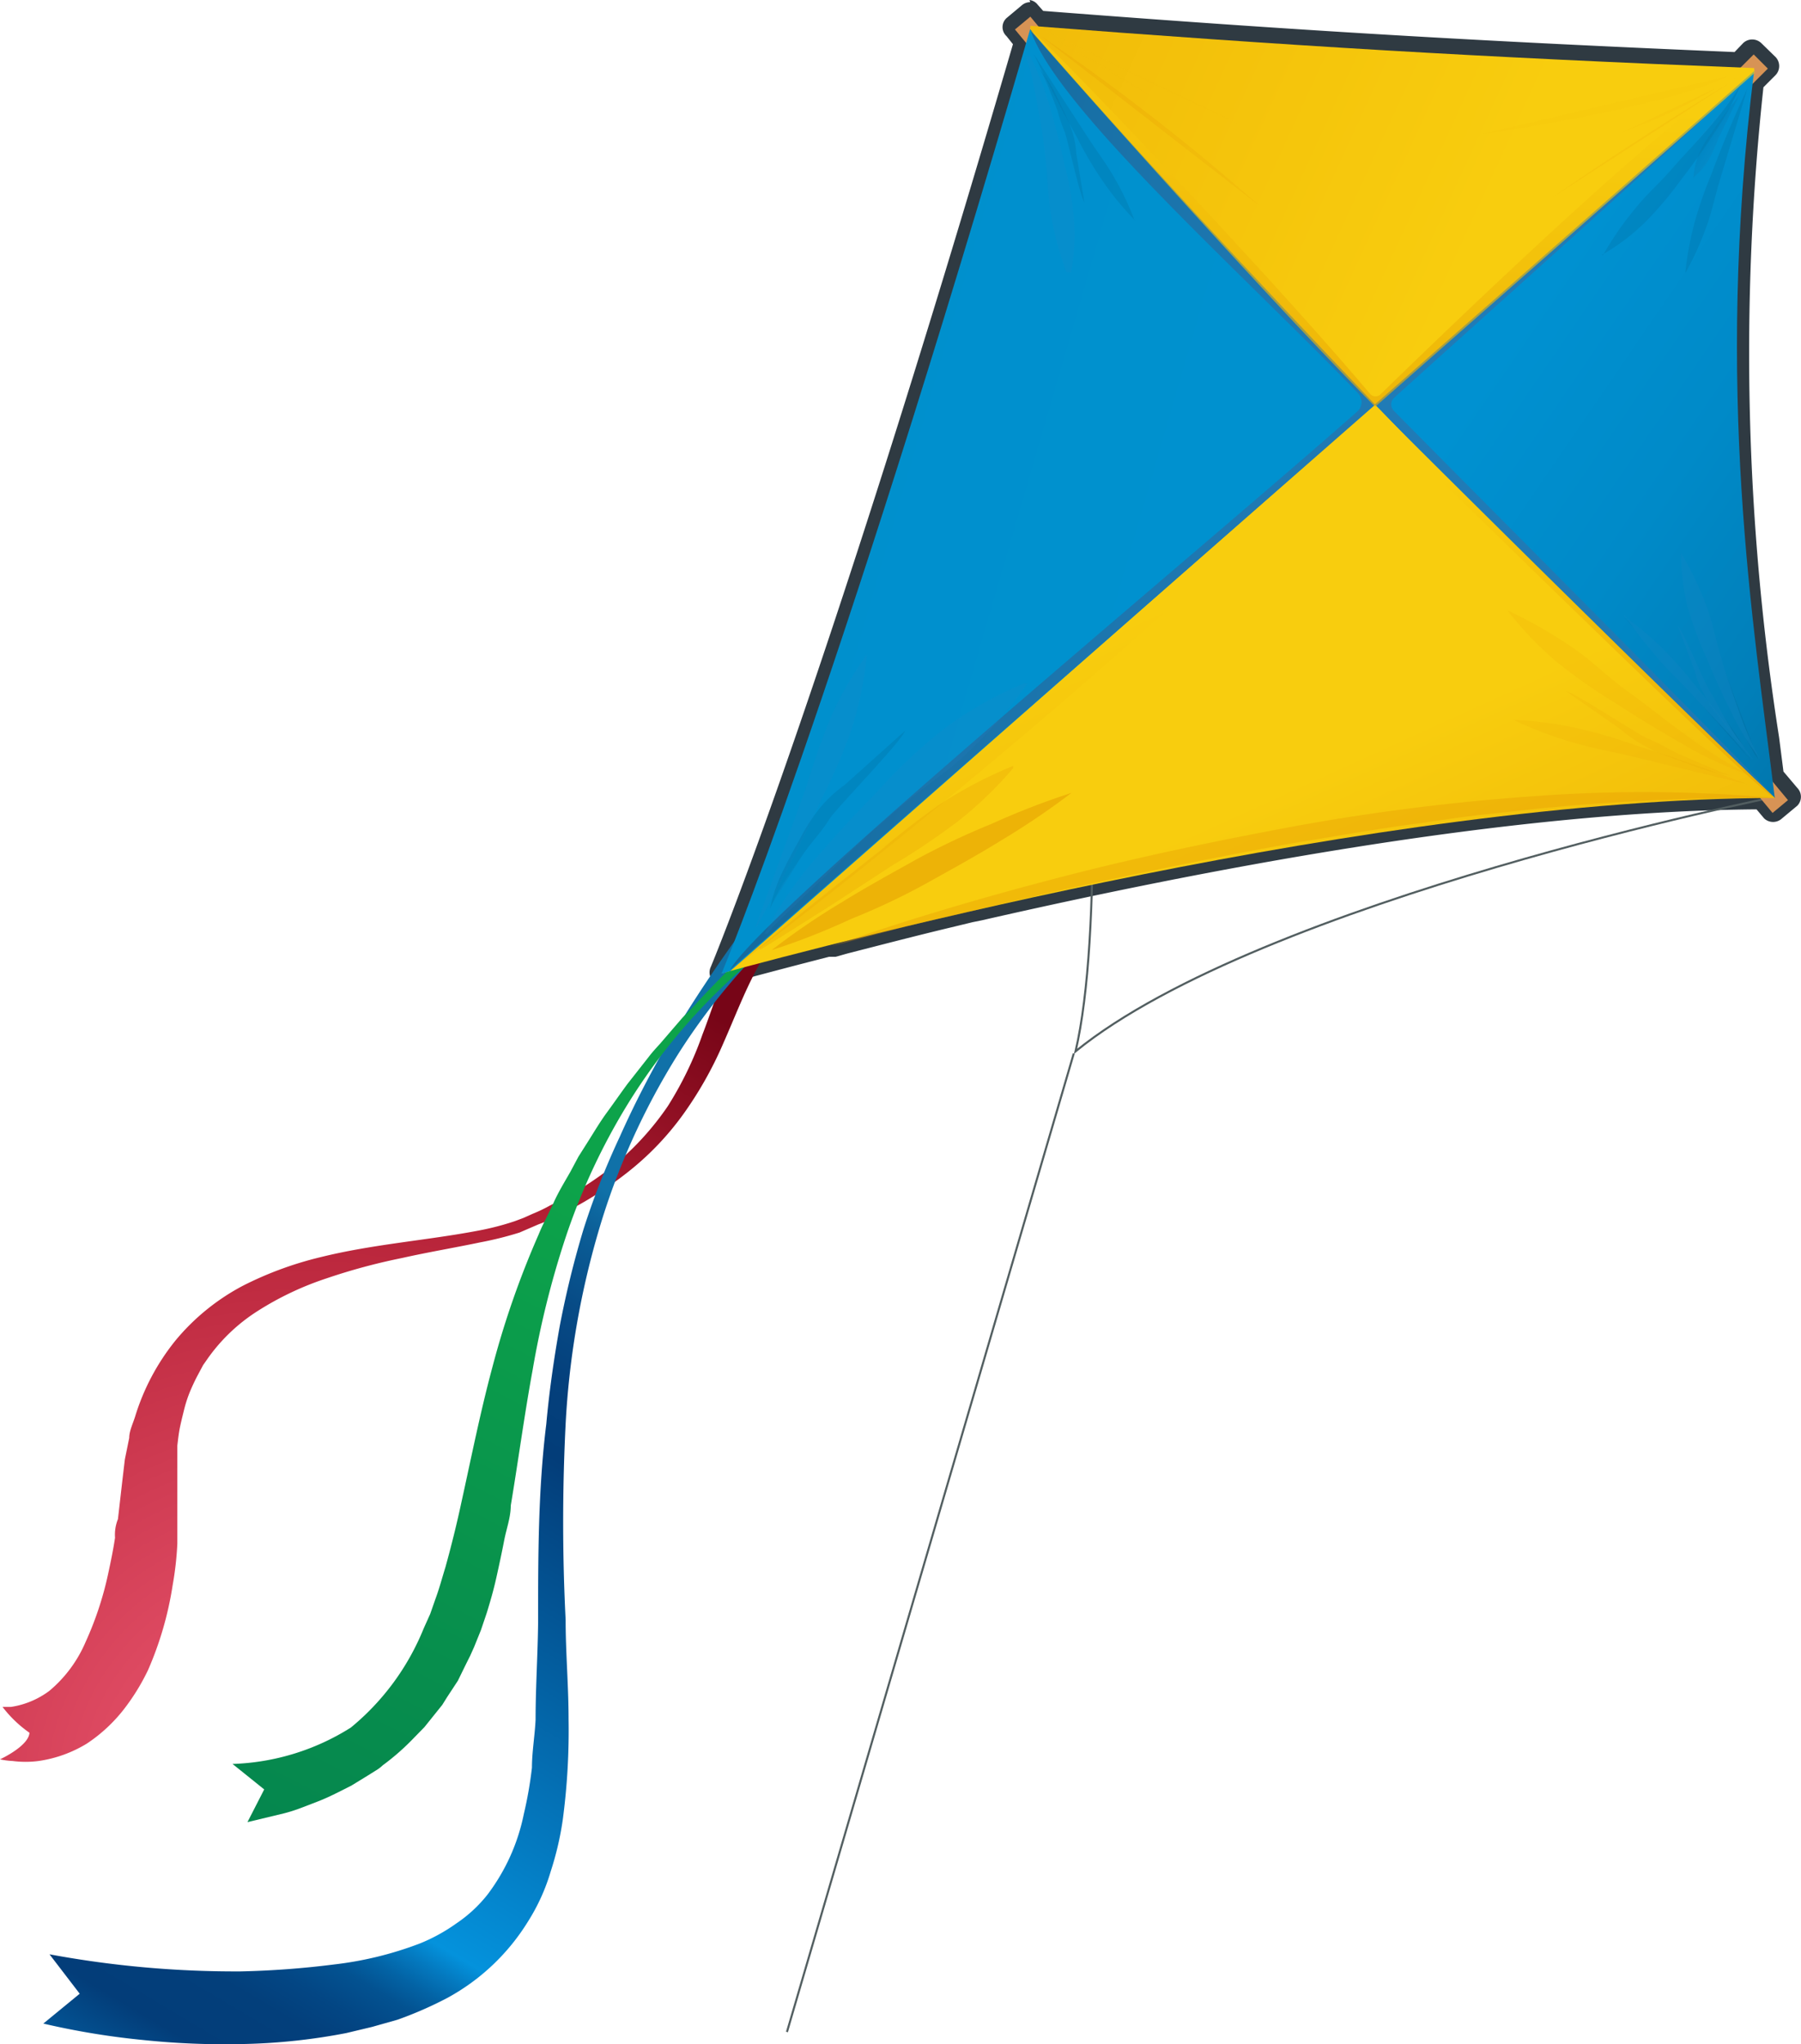 <svg xmlns="http://www.w3.org/2000/svg" xmlns:xlink="http://www.w3.org/1999/xlink" width="440.55" height="500" viewBox="0 0 440.55 500">
  <defs>
    <style>
      .cls-1 {
        fill: #2f3a42;
      }

      .cls-17, .cls-2 {
        fill: none;
      }

      .cls-2 {
        stroke: #525e60;
        stroke-miterlimit: 10;
        stroke-width: 0.5px;
      }

      .cls-3 {
        fill: url(#Безымянный_градиент_57);
      }

      .cls-4 {
        fill: url(#Безымянный_градиент_58);
      }

      .cls-5 {
        fill: url(#Безымянный_градиент_59);
      }

      .cls-6 {
        fill: url(#Безымянный_градиент_62);
      }

      .cls-7 {
        fill: url(#Безымянный_градиент_62-2);
      }

      .cls-8 {
        fill: url(#Безымянный_градиент_62-3);
      }

      .cls-9 {
        fill: url(#Безымянный_градиент_63);
      }

      .cls-10 {
        fill: url(#Безымянный_градиент_68);
      }

      .cls-11 {
        fill: url(#Безымянный_градиент_70);
      }

      .cls-12 {
        fill: url(#Безымянный_градиент_70-2);
      }

      .cls-13 {
        fill: url(#Безымянный_градиент_67);
      }

      .cls-14 {
        fill: url(#Безымянный_градиент_68-2);
      }

      .cls-15 {
        fill: url(#Безымянный_градиент_70-3);
      }

      .cls-16 {
        opacity: 0.64;
        fill: url(#Безымянный_градиент_70-4);
      }

      .cls-16, .cls-19, .cls-66 {
        isolation: isolate;
      }

      .cls-18 {
        opacity: 0.47;
      }

      .cls-19 {
        opacity: 0.51;
        fill: url(#Безымянный_градиент_71);
      }

      .cls-20 {
        fill: url(#Безымянный_градиент_114);
      }

      .cls-21 {
        opacity: 0.36;
      }

      .cls-22 {
        opacity: 0.35;
      }

      .cls-23 {
        fill: url(#Безымянный_градиент_89);
      }

      .cls-24 {
        fill: url(#Безымянный_градиент_114-2);
      }

      .cls-25 {
        fill: url(#Безымянный_градиент_89-2);
      }

      .cls-26 {
        fill: url(#Безымянный_градиент_114-3);
      }

      .cls-27 {
        fill: url(#Безымянный_градиент_89-3);
      }

      .cls-28 {
        fill: url(#Безымянный_градиент_114-4);
      }

      .cls-29 {
        fill: url(#Безымянный_градиент_89-4);
      }

      .cls-30 {
        fill: url(#Безымянный_градиент_114-5);
      }

      .cls-31 {
        fill: url(#Безымянный_градиент_89-5);
      }

      .cls-32 {
        fill: url(#Безымянный_градиент_114-6);
      }

      .cls-33 {
        fill: url(#Безымянный_градиент_89-6);
      }

      .cls-34 {
        fill: url(#Безымянный_градиент_114-7);
      }

      .cls-35 {
        opacity: 0.61;
      }

      .cls-36 {
        fill: url(#Безымянный_градиент_89-7);
      }

      .cls-37 {
        fill: url(#Безымянный_градиент_114-8);
      }

      .cls-38 {
        fill: url(#Безымянный_градиент_89-8);
      }

      .cls-39 {
        fill: url(#Безымянный_градиент_114-9);
      }

      .cls-40 {
        fill: url(#Безымянный_градиент_89-9);
      }

      .cls-41 {
        fill: url(#Безымянный_градиент_114-10);
      }

      .cls-42 {
        opacity: 0.44;
      }

      .cls-43 {
        fill: url(#Безымянный_градиент_113);
      }

      .cls-44 {
        fill: url(#Безымянный_градиент_113-2);
      }

      .cls-45 {
        fill: url(#Безымянный_градиент_113-3);
      }

      .cls-46 {
        fill: url(#Безымянный_градиент_113-4);
      }

      .cls-47 {
        fill: url(#Безымянный_градиент_113-5);
      }

      .cls-48 {
        fill: url(#Безымянный_градиент_113-6);
      }

      .cls-49 {
        fill: url(#Безымянный_градиент_113-7);
      }

      .cls-50 {
        fill: url(#Безымянный_градиент_113-8);
      }

      .cls-51 {
        fill: url(#Безымянный_градиент_113-9);
      }

      .cls-52 {
        fill: url(#Безымянный_градиент_113-10);
      }

      .cls-53 {
        fill: url(#Безымянный_градиент_113-11);
      }

      .cls-54 {
        fill: url(#Безымянный_градиент_113-12);
      }

      .cls-55 {
        fill: url(#Безымянный_градиент_113-13);
      }

      .cls-56 {
        fill: url(#Безымянный_градиент_113-14);
      }

      .cls-57 {
        fill: url(#Безымянный_градиент_113-15);
      }

      .cls-58 {
        fill: url(#Безымянный_градиент_113-16);
      }

      .cls-59 {
        fill: url(#Безымянный_градиент_113-17);
      }

      .cls-60 {
        fill: url(#Безымянный_градиент_113-18);
      }

      .cls-61 {
        fill: url(#Безымянный_градиент_113-19);
      }

      .cls-62 {
        fill: url(#Безымянный_градиент_113-20);
      }

      .cls-63 {
        fill: url(#Безымянный_градиент_113-21);
      }

      .cls-64 {
        fill: url(#Безымянный_градиент_113-22);
      }

      .cls-65 {
        fill: url(#Безымянный_градиент_113-23);
      }

      .cls-66 {
        opacity: 0.33;
        fill: url(#Безымянный_градиент_114-11);
      }
    </style>
    <radialGradient id="Безымянный_градиент_57" data-name="Безымянный градиент 57" cx="81.85" cy="-641.9" r="217.07" gradientTransform="translate(-73.73 1069.92) rotate(5.77)" gradientUnits="userSpaceOnUse">
      <stop offset="0" stop-color="#ef5b74"/>
      <stop offset="0.4" stop-color="#cf3b52"/>
      <stop offset="0.71" stop-color="#b31f34"/>
      <stop offset="1" stop-color="#770517"/>
    </radialGradient>
    <linearGradient id="Безымянный_градиент_58" data-name="Безымянный градиент 58" x1="166.16" y1="-786.26" x2="45.52" y2="-527.61" gradientTransform="translate(-73.73 1069.92) rotate(5.77)" gradientUnits="userSpaceOnUse">
      <stop offset="0" stop-color="#1071a8"/>
      <stop offset="0.04" stop-color="#0b5d96"/>
      <stop offset="0.1" stop-color="#074b86"/>
      <stop offset="0.16" stop-color="#04407c"/>
      <stop offset="0.22" stop-color="#033d79"/>
      <stop offset="0.63" stop-color="#0492dc"/>
      <stop offset="0.65" stop-color="#0479bf"/>
      <stop offset="0.67" stop-color="#0363a5"/>
      <stop offset="0.69" stop-color="#035291"/>
      <stop offset="0.72" stop-color="#034684"/>
      <stop offset="0.75" stop-color="#033f7b"/>
      <stop offset="0.81" stop-color="#033d79"/>
      <stop offset="1" stop-color="#0395e2"/>
    </linearGradient>
    <linearGradient id="Безымянный_градиент_59" data-name="Безымянный градиент 59" x1="143.04" y1="-795.39" x2="59.44" y2="-578.49" gradientTransform="translate(-73.73 1069.92) rotate(5.77)" gradientUnits="userSpaceOnUse">
      <stop offset="0" stop-color="#0da34a"/>
      <stop offset="0.52" stop-color="#078e4d"/>
      <stop offset="1" stop-color="#037f4f"/>
    </linearGradient>
    <linearGradient id="Безымянный_градиент_62" data-name="Безымянный градиент 62" x1="264.3" y1="-1212.69" x2="261.36" y2="-1210.55" gradientTransform="matrix(0.77, 0.64, -0.64, 0.77, -713.18, 774.43)" gradientUnits="userSpaceOnUse">
      <stop offset="0" stop-color="#fcc47c"/>
      <stop offset="0.34" stop-color="#ebae6a"/>
      <stop offset="0.73" stop-color="#dc9a5b"/>
      <stop offset="1" stop-color="#d79355"/>
    </linearGradient>
    <linearGradient id="Безымянный_градиент_62-2" x1="444.03" y1="-1027.95" x2="441.09" y2="-1025.81" gradientTransform="matrix(0.77, 0.64, -0.64, 0.77, -553.38, 702.2)" xlink:href="#Безымянный_градиент_62"/>
    <linearGradient id="Безымянный_градиент_62-3" x1="1931.61" y1="-1905.28" x2="1928.67" y2="-1903.14" gradientTransform="matrix(0.64, -0.77, 0.77, 0.64, 660.59, 2692.62)" xlink:href="#Безымянный_градиент_62"/>
    <linearGradient id="Безымянный_градиент_63" data-name="Безымянный градиент 63" x1="517.89" y1="-954.65" x2="287.02" y2="-1080.55" gradientTransform="translate(-73.73 1069.92) rotate(5.77)" gradientUnits="userSpaceOnUse">
      <stop offset="0" stop-color="#035079"/>
      <stop offset="0.06" stop-color="#035b87"/>
      <stop offset="0.2" stop-color="#026fa3"/>
      <stop offset="0.35" stop-color="#017fb9"/>
      <stop offset="0.52" stop-color="#008ac8"/>
      <stop offset="0.72" stop-color="#0091d1"/>
      <stop offset="1" stop-color="#0093d4"/>
    </linearGradient>
    <linearGradient id="Безымянный_градиент_68" data-name="Безымянный градиент 68" x1="587.1" y1="-916.97" x2="356.14" y2="-1042.87" gradientTransform="translate(-73.73 1069.92) rotate(5.77)" gradientUnits="userSpaceOnUse">
      <stop offset="0" stop-color="#035079"/>
      <stop offset="0.08" stop-color="#095985"/>
      <stop offset="0.25" stop-color="#13689b"/>
      <stop offset="0.45" stop-color="#1a73aa"/>
      <stop offset="0.67" stop-color="#1f79b3"/>
      <stop offset="1" stop-color="#207bb6"/>
    </linearGradient>
    <linearGradient id="Безымянный_градиент_70" data-name="Безымянный градиент 70" x1="285.19" y1="-904.56" x2="384.82" y2="-733.88" gradientTransform="translate(-73.73 1069.92) rotate(5.77)" gradientUnits="userSpaceOnUse">
      <stop offset="0" stop-color="#f8cd0e"/>
      <stop offset="0.45" stop-color="#edb207"/>
      <stop offset="1" stop-color="#e29500"/>
    </linearGradient>
    <linearGradient id="Безымянный_градиент_70-2" x1="259.62" y1="-950.67" x2="359.25" y2="-779.99" xlink:href="#Безымянный_градиент_70"/>
    <linearGradient id="Безымянный_градиент_67" data-name="Безымянный градиент 67" x1="36.72" y1="-1004.98" x2="282.55" y2="-959.66" gradientTransform="translate(-73.73 1069.92) rotate(5.77)" gradientUnits="userSpaceOnUse">
      <stop offset="0" stop-color="#035079"/>
      <stop offset="0.07" stop-color="#026494"/>
      <stop offset="0.15" stop-color="#0175aa"/>
      <stop offset="0.25" stop-color="#0182bb"/>
      <stop offset="0.37" stop-color="#008ac6"/>
      <stop offset="0.54" stop-color="#0090cd"/>
      <stop offset="1" stop-color="#0091cf"/>
    </linearGradient>
    <linearGradient id="Безымянный_градиент_68-2" x1="120.16" y1="-990.32" x2="362.34" y2="-945.72" xlink:href="#Безымянный_градиент_68"/>
    <linearGradient id="Безымянный_градиент_70-3" x1="336.48" y1="-1064.16" x2="-63.82" y2="-1200.92" xlink:href="#Безымянный_градиент_70"/>
    <linearGradient id="Безымянный_градиент_70-4" x1="307.8" y1="-1085.24" x2="310.47" y2="-954.98" xlink:href="#Безымянный_градиент_70"/>
    <linearGradient id="Безымянный_градиент_71" data-name="Безымянный градиент 71" x1="237.59" y1="-851.42" x2="230.91" y2="-858.9" gradientTransform="translate(-73.73 1069.92) rotate(5.77)" gradientUnits="userSpaceOnUse">
      <stop offset="0" stop-color="#e29500" stop-opacity="0"/>
      <stop offset="0.15" stop-color="#e29500" stop-opacity="0.02"/>
      <stop offset="0.29" stop-color="#e29500" stop-opacity="0.06"/>
      <stop offset="0.41" stop-color="#e29500" stop-opacity="0.14"/>
      <stop offset="0.54" stop-color="#e29500" stop-opacity="0.26"/>
      <stop offset="0.66" stop-color="#e29500" stop-opacity="0.41"/>
      <stop offset="0.78" stop-color="#e29500" stop-opacity="0.59"/>
      <stop offset="0.9" stop-color="#e29500" stop-opacity="0.8"/>
      <stop offset="1" stop-color="#e29500"/>
    </linearGradient>
    <linearGradient id="Безымянный_градиент_114" data-name="Безымянный градиент 114" x1="244.52" y1="-836.61" x2="226.89" y2="-864.39" gradientTransform="translate(-73.73 1069.92) rotate(5.77)" gradientUnits="userSpaceOnUse">
      <stop offset="0" stop-color="#e29500" stop-opacity="0"/>
      <stop offset="1" stop-color="#e29500"/>
    </linearGradient>
    <linearGradient id="Безымянный_градиент_89" data-name="Безымянный градиент 89" x1="398.93" y1="-916.8" x2="446.74" y2="-834.97" gradientTransform="translate(-73.73 1069.92) rotate(5.77)" gradientUnits="userSpaceOnUse">
      <stop offset="0" stop-color="#f1bc0a"/>
      <stop offset="0.23" stop-color="#edb207"/>
      <stop offset="1" stop-color="#e29500"/>
    </linearGradient>
    <linearGradient id="Безымянный_градиент_114-2" x1="346" y1="-881.49" x2="350.09" y2="-889.32" xlink:href="#Безымянный_градиент_114"/>
    <linearGradient id="Безымянный_градиент_89-2" x1="398.3" y1="-818.61" x2="424.66" y2="-773.38" gradientTransform="translate(-133.78 929.34) rotate(10.41)" xlink:href="#Безымянный_градиент_89"/>
    <linearGradient id="Безымянный_градиент_114-3" x1="367.55" y1="-859.89" x2="368.44" y2="-864.16" xlink:href="#Безымянный_градиент_114"/>
    <linearGradient id="Безымянный_градиент_89-3" x1="372.15" y1="-1232.63" x2="391.38" y2="-1199.69" gradientTransform="matrix(1, -0.1, 0.1, 1, 107.44, 1380.36)" xlink:href="#Безымянный_градиент_89"/>
    <linearGradient id="Безымянный_градиент_114-4" x1="361.89" y1="-865.8" x2="363.31" y2="-869.98" xlink:href="#Безымянный_градиент_114"/>
    <linearGradient id="Безымянный_градиент_89-4" x1="791.99" y1="-1911.63" x2="832.86" y2="-1841.65" gradientTransform="translate(1064.25 2004.19) rotate(-40.54)" xlink:href="#Безымянный_градиент_89"/>
    <linearGradient id="Безымянный_градиент_114-5" x1="790.29" y1="-1968.15" x2="793.94" y2="-1975.01" gradientTransform="translate(1064.25 2004.19) rotate(-40.54)" xlink:href="#Безымянный_градиент_114"/>
    <linearGradient id="Безымянный_градиент_89-5" x1="683.92" y1="-1899" x2="706.18" y2="-1860.9" gradientTransform="translate(919.12 1954.34) rotate(-36.07)" xlink:href="#Безымянный_градиент_89"/>
    <linearGradient id="Безымянный_градиент_114-6" x1="778.55" y1="-1936.6" x2="779.44" y2="-1941.06" gradientTransform="translate(1064.25 2004.19) rotate(-40.54)" xlink:href="#Безымянный_градиент_114"/>
    <linearGradient id="Безымянный_градиент_89-6" x1="1009.95" y1="-2079.11" x2="1026.42" y2="-2050.8" gradientTransform="matrix(0.61, -0.79, 0.79, 0.61, 1423.87, 2091.67)" xlink:href="#Безымянный_градиент_89"/>
    <linearGradient id="Безымянный_градиент_114-7" x1="785.49" y1="-1948.51" x2="786.56" y2="-1951.89" gradientTransform="translate(1064.25 2004.19) rotate(-40.54)" xlink:href="#Безымянный_градиент_114"/>
    <linearGradient id="Безымянный_градиент_89-7" x1="3042.31" y1="-1457.78" x2="3090.12" y2="-1375.96" gradientTransform="matrix(-0.82, -0.28, -0.05, -0.7, 2742.07, -75.54)" xlink:href="#Безымянный_градиент_89"/>
    <linearGradient id="Безымянный_градиент_114-8" x1="3126.89" y1="-1464.21" x2="3130.99" y2="-1472.05" gradientTransform="matrix(-0.82, -0.28, -0.05, -0.7, 2742.07, -75.54)" xlink:href="#Безымянный_градиент_114"/>
    <linearGradient id="Безымянный_градиент_89-8" x1="3111.17" y1="-1404.31" x2="3137.61" y2="-1359.07" gradientTransform="matrix(-0.82, -0.34, 0.02, -0.67, 2805.69, 35.94)" xlink:href="#Безымянный_градиент_89"/>
    <linearGradient id="Безымянный_градиент_114-9" x1="3106" y1="-1462.36" x2="3106.89" y2="-1466.72" gradientTransform="matrix(-0.82, -0.28, -0.05, -0.7, 2742.07, -75.54)" xlink:href="#Безымянный_градиент_114"/>
    <linearGradient id="Безымянный_градиент_89-9" x1="3179.63" y1="-1067.23" x2="3198.77" y2="-1034.28" gradientTransform="matrix(-0.79, -0.14, -0.21, -0.74, 2546.22, -342.26)" xlink:href="#Безымянный_градиент_89"/>
    <linearGradient id="Безымянный_градиент_114-10" x1="3118.88" y1="-1463.03" x2="3120.21" y2="-1467.22" gradientTransform="matrix(-0.82, -0.28, -0.05, -0.7, 2742.07, -75.54)" xlink:href="#Безымянный_градиент_114"/>
    <linearGradient id="Безымянный_градиент_113" data-name="Безымянный градиент 113" x1="696.01" y1="-174.27" x2="729.93" y2="-116.13" gradientTransform="translate(-197 -187.34) rotate(45.41)" gradientUnits="userSpaceOnUse">
      <stop offset="0" stop-color="#035079"/>
      <stop offset="0.14" stop-color="#0f6293"/>
      <stop offset="0.31" stop-color="#1971a9"/>
      <stop offset="0.49" stop-color="#207cb8"/>
      <stop offset="0.7" stop-color="#2582c1"/>
      <stop offset="1" stop-color="#2684c4"/>
    </linearGradient>
    <linearGradient id="Безымянный_градиент_113-2" x1="670.19" y1="-171.18" x2="674.64" y2="-179.64" xlink:href="#Безымянный_градиент_113"/>
    <linearGradient id="Безымянный_градиент_113-3" x1="758.89" y1="-89.82" x2="776.61" y2="-59.37" gradientTransform="translate(-150.17 -335.6) rotate(50.27)" xlink:href="#Безымянный_градиент_113"/>
    <linearGradient id="Безымянный_градиент_113-4" x1="676.63" y1="-150.77" x2="678.06" y2="-157.98" xlink:href="#Безымянный_градиент_113"/>
    <linearGradient id="Безымянный_градиент_113-5" x1="562.05" y1="-369.23" x2="576.03" y2="-345.37" gradientTransform="translate(-252.89 171.82) rotate(34.01)" xlink:href="#Безымянный_градиент_113"/>
    <linearGradient id="Безымянный_градиент_113-6" x1="677.47" y1="-159.7" x2="678.54" y2="-162.91" xlink:href="#Безымянный_градиент_113"/>
    <linearGradient id="Безымянный_градиент_113-7" x1="1392.7" y1="-2348.61" x2="1426.63" y2="-2290.56" gradientTransform="matrix(0.26, -0.97, 0.97, 0.26, 2192.56, 2039.53)" xlink:href="#Безымянный_градиент_113"/>
    <linearGradient id="Безымянный_градиент_113-8" x1="398.47" y1="-1065.4" x2="409.87" y2="-1058.72" gradientTransform="translate(-73.73 1069.92) rotate(5.77)" xlink:href="#Безымянный_градиент_113"/>
    <linearGradient id="Безымянный_градиент_113-9" x1="1348.81" y1="-2225.33" x2="1366.61" y2="-2194.88" gradientTransform="matrix(0.34, -0.94, 0.94, 0.34, 2046.99, 2069.84)" xlink:href="#Безымянный_градиент_113"/>
    <linearGradient id="Безымянный_градиент_113-10" x1="391.85" y1="-1075.08" x2="402.44" y2="-1072.5" gradientTransform="translate(-73.73 1069.92) rotate(5.77)" xlink:href="#Безымянный_градиент_113"/>
    <linearGradient id="Безымянный_градиент_113-11" x1="273.59" y1="-311.4" x2="284.18" y2="-308.82" gradientTransform="matrix(0.88, 0.42, -0.04, 0.52, 164.95, 79.68)" xlink:href="#Безымянный_градиент_113"/>
    <linearGradient id="Безымянный_градиент_113-12" x1="1780.85" y1="321.81" x2="1840.86" y2="424.55" gradientTransform="translate(1051.22 -1444.58) rotate(105.15) scale(0.99)" xlink:href="#Безымянный_градиент_113"/>
    <linearGradient id="Безымянный_градиент_113-13" x1="1791.95" y1="414.8" x2="1798.89" y2="401.71" gradientTransform="translate(1051.22 -1444.58) rotate(105.15) scale(0.99)" xlink:href="#Безымянный_градиент_113"/>
    <linearGradient id="Безымянный_градиент_113-14" x1="1890.15" y1="331.36" x2="1920.16" y2="382.65" gradientTransform="matrix(-0.34, 0.94, -0.94, -0.34, 1203.92, -1480.29)" xlink:href="#Безымянный_градиент_113"/>
    <linearGradient id="Безымянный_градиент_113-15" x1="1809.48" y1="416.93" x2="1811.09" y2="409.18" gradientTransform="translate(1051.22 -1444.58) rotate(105.15) scale(0.99)" xlink:href="#Безымянный_градиент_113"/>
    <linearGradient id="Безымянный_градиент_113-16" x1="1549.12" y1="412.45" x2="1572.27" y2="451.98" gradientTransform="translate(716.1 -1311.87) rotate(94)" xlink:href="#Безымянный_градиент_113"/>
    <linearGradient id="Безымянный_градиент_113-17" x1="208" y1="-885.05" x2="237.74" y2="-863.5" gradientTransform="translate(-73.73 1069.92) rotate(5.77)" xlink:href="#Безымянный_градиент_113"/>
    <linearGradient id="Безымянный_градиент_113-18" x1="2348.09" y1="-1954.33" x2="2382.02" y2="-1896.19" gradientTransform="translate(3144.62 965.32) rotate(-124.8)" xlink:href="#Безымянный_градиент_113"/>
    <linearGradient id="Безымянный_градиент_113-19" x1="2403.39" y1="-1830.5" x2="2407.76" y2="-1838.96" gradientTransform="translate(3144.62 965.32) rotate(-124.8)" xlink:href="#Безымянный_градиент_113"/>
    <linearGradient id="Безымянный_градиент_113-20" x1="2269.94" y1="-1974.93" x2="2287.74" y2="-1944.48" gradientTransform="translate(3071.3 1103.58) rotate(-119.89)" xlink:href="#Безымянный_градиент_113"/>
    <linearGradient id="Безымянный_градиент_113-21" x1="2416.2" y1="-1855.72" x2="2417.71" y2="-1862.84" gradientTransform="translate(3144.62 965.32) rotate(-124.8)" xlink:href="#Безымянный_градиент_113"/>
    <linearGradient id="Безымянный_градиент_113-22" x1="2548.22" y1="-1668.75" x2="2562.2" y2="-1644.89" gradientTransform="matrix(-0.72, -0.7, 0.7, -0.72, 3258.66, 621.15)" xlink:href="#Безымянный_градиент_113"/>
    <linearGradient id="Безымянный_градиент_113-23" x1="2417.27" y1="-1844.94" x2="2418.34" y2="-1848.15" gradientTransform="translate(3144.62 965.32) rotate(-124.8)" xlink:href="#Безымянный_градиент_113"/>
    <linearGradient id="Безымянный_градиент_114-11" x1="322.81" y1="-837.24" x2="321.57" y2="-841.6" xlink:href="#Безымянный_градиент_114"/>
  </defs>
  <title>K-KiteРесурс 13</title>
  <g id="Слой_2" data-name="Слой 2">
    <g id="Слой_1-2" data-name="Слой 1">
      <g id="eb37e586-5ef1-49ef-8fe4-a503ead648d7">
        <g id="fe8af4ad-7287-4948-a85d-4bf8da90f7e9">
          <path class="cls-1" d="M176.47,239.6a1.51,1.51,0,0,1-1.51-1.52h0v-.62c0-.62,26.71-64.64,74.25-226.78L247.08,8a1.5,1.5,0,0,1,0-2.13l3.82-3.12a1.38,1.38,0,0,1,1,0h0a1.27,1.27,0,0,1,1.07.53l1.69,2.05C317,10.15,363,12.82,424.88,15.31l2.67-2.67a1.62,1.62,0,0,1,2.14,0l3.47,3.56a1.44,1.44,0,0,1,.13,2l-.13.12-3.11,3.12a604.88,604.88,0,0,0,3.74,160.26l1.15,8.91L438.5,195a1.51,1.51,0,0,1,0,2.14l-3.82,3.2a1.51,1.51,0,0,1-2.14,0l-2.32-2.76c-61.79.71-137.74,15.14-190.62,27.25l-2.14.44-5.25,1.25c-8.91,2.05-17.19,4.27-25.56,6.5l-2.85.71h-1.06c-11.31,2.85-20.13,5.16-25.82,6.77Z"/>
          <path class="cls-1" d="M252,3.65,254,6.23c60.1,4.63,106.84,7.48,171.66,10.06l3.12-3.11,3.47,3.47-3.74,3.74a636.62,636.62,0,0,0,5.08,170.24l3.92,4.72-3.83,3.11-2.76-3.29c-61.79.53-137.92,15-191.7,27.24l-7.39,1.78c-9.53,2.23-19,4.72-28.4,7.13l4.36-1.43c-14.42,3.56-25.37,6.5-31.34,8.1,0,0,26.71-63,74.52-227.75L248.32,7,252,3.65m0-3.12a3.15,3.15,0,0,0-2,.72l-3.82,3.2a3,3,0,0,0-.09,4.28l.09.08h0l1.6,2c-47.1,161.52-73.72,225.27-74,225.89a3.11,3.11,0,0,0,1.69,4,2.83,2.83,0,0,0,1.16,0h.89c4.54-1.25,13.44-3.65,25.29-6.68h1.6l2.85-.8c8.37-2.14,16.91-4.37,25.46-6.41l5.17-1.25,2.22-.45c52.62-12,128-26.71,189.56-27.15l1.87,2.22a3.19,3.19,0,0,0,4.36,0l3.74-3.11a3.11,3.11,0,0,0,0-4.36l-3.38-4-1.07-8.37a606.6,606.6,0,0,1-3.83-159l3-3a3.21,3.21,0,0,0,0-4.36h0l-3.56-3.47a3.22,3.22,0,0,0-4.37,0h0l-2.13,2.22C363,10.15,317,7.48,255.18,2.67l-1.34-1.51a3,3,0,0,0-2-1.16Z"/>
          <path class="cls-2" d="M254.2,16.74s22.08,183.77,8.9,240.4c45.5-37,171.49-62.33,171.49-62.33"/>
          <line class="cls-2" x1="262.66" y1="257.67" x2="192.5" y2="497"/>
          <path class="cls-3" d="M196.33,224.19a35.61,35.61,0,0,0-11.4,13.18c-2.94,5.52-5.25,11.58-8,17.81a92.73,92.73,0,0,1-9.8,17.36,70.27,70.27,0,0,1-13.8,14.34,91.2,91.2,0,0,1-17.09,10.59c-1.52.8-3,1.43-4.54,2l-4.63,2a84,84,0,0,1-9.62,2.4c-6.41,1.34-12.82,2.41-19.14,3.83a148,148,0,0,0-18.52,5,74.9,74.9,0,0,0-16.83,8A43.41,43.41,0,0,0,50.31,333l-.63.89-.53,1-1.07,2c-.62,1.24-1.25,2.58-1.78,3.91A32.47,32.47,0,0,0,45,344.93c-.35,1.42-.71,2.85-1,4.27s-.44,2.85-.62,4.36v24a79.06,79.06,0,0,1-1.16,10.24,83,83,0,0,1-6,20.66,52.73,52.73,0,0,1-6.06,9.79,38.35,38.35,0,0,1-8.9,8.2,31.12,31.12,0,0,1-11.84,4.27,24.76,24.76,0,0,1-6.32,0A18.19,18.19,0,0,1,0,430.31s7-3.2,7.21-6.5a29.5,29.5,0,0,1-6.59-6.32H2.67a20.51,20.51,0,0,0,3.38-.8,21,21,0,0,0,6-3.11,31.93,31.93,0,0,0,8.9-12A81.23,81.23,0,0,0,26.44,385c.63-2.93,1.25-5.87,1.7-8.9a10.16,10.16,0,0,1,.71-4.54l.53-4.63.54-4.72.62-5.25,1.07-5.26c0-1.69.89-3.47,1.42-5.16a55.29,55.29,0,0,1,10.06-18.87,54.29,54.29,0,0,1,16.3-13.18,86.17,86.17,0,0,1,19-7c12.91-3.2,26-4.09,38.64-6.5a66.61,66.61,0,0,0,8.91-2.31l2.13-.8,2.23-1a37.2,37.2,0,0,0,4.27-2.05,82.49,82.49,0,0,0,16.12-10.24,70,70,0,0,0,12.64-14A85.86,85.86,0,0,0,171.84,253c2.32-6,4.19-12.19,6.86-18.43a61.55,61.55,0,0,1,4.89-8.9,39.63,39.63,0,0,1,7.3-8.1Z"/>
          <path class="cls-4" d="M196.86,222.24a156.81,156.81,0,0,0-31,35.61,173,173,0,0,0-19.5,43.45,205.46,205.46,0,0,0-8,47,478.3,478.3,0,0,0,0,47.9c0,8,.72,16.12.72,24.22a165.11,165.11,0,0,1-1.43,24.75,75.34,75.34,0,0,1-2.94,12.56,48.38,48.38,0,0,1-5.52,12.19,52.8,52.8,0,0,1-19.68,18.7A93.4,93.4,0,0,1,97.23,494L91,495.76l-6.33,1.51a147.87,147.87,0,0,1-25.1,2.67,191.28,191.28,0,0,1-24.76-1,186.9,186.9,0,0,1-24.21-4l8.9-7.3L12.11,478a249.18,249.18,0,0,0,46.74,4.18,217.33,217.33,0,0,0,22.8-1.69,86.23,86.23,0,0,0,21.1-5.16,43.09,43.09,0,0,0,8.9-4.9,33.5,33.5,0,0,0,7.57-7,48.53,48.53,0,0,0,8.9-19.68,97.93,97.93,0,0,0,2-11.4c0-3.83.71-7.83.89-11.75,0-7.92.54-15.94.62-23.95,0-16,0-32.23,2-48.35.72-8,1.87-16,3.3-24a233.17,233.17,0,0,1,5.79-23.59,186.58,186.58,0,0,1,8.9-22.71c3.29-7.39,7-14.6,11-21.63a354.08,354.08,0,0,1,27.69-40.25Z"/>
          <path class="cls-5" d="M197.93,224.55A145.46,145.46,0,0,0,152,272.63a157.41,157.41,0,0,0-13.72,30.27,221.92,221.92,0,0,0-8,32.23c-2,10.87-3.47,21.91-5.34,33.13,0,2.84-1.07,5.69-1.6,8.45s-1.16,5.7-1.87,8.91-1.43,5.7-2.41,8.9l-1.42,4.19-1.69,4.18L115,405,114,407l-2,4.09L109.43,415l-1.25,2-1.43,1.78-2.93,3.65-3.21,3.29a57.9,57.9,0,0,1-7,6.06,9.18,9.18,0,0,1-1.78,1.33l-2,1.25-3.92,2.4c-2.67,1.34-5.34,2.76-8.1,3.83l-4.19,1.61a37.61,37.61,0,0,1-4.18,1.33l-8.91,2.14,4.1-8-7.75-6.23a57.61,57.61,0,0,0,28.94-8.9,60.93,60.93,0,0,0,17.81-24.22l1.6-3.56,1.34-3.83c.89-2.4,1.6-5.07,2.4-7.66,1.43-5.16,2.76-10.5,3.92-15.93,2.4-10.87,4.63-22.09,7.57-33a218.57,218.57,0,0,1,11.3-32.41c1.07-2.67,2.5-5.16,3.65-7.74s2.68-5.08,4.1-7.57l2-3.74,2.31-3.65c1.52-2.4,2.94-4.81,4.63-7.12s3.3-4.63,5-6.95l5.25-6.68c.8-1.06,1.78-2.13,2.76-3.2l2.76-3.21,2.76-3.2c1-1,2.05-2,2.94-3,7.66-8.46,16-15.94,24-24Z"/>
          <rect class="cls-6" x="250.44" y="4.66" width="4.9" height="8.55" transform="translate(52.69 163.7) rotate(-39.73)"/>
          <rect class="cls-7" x="430.3" y="189.7" width="4.9" height="8.55" transform="translate(-24.05 321.4) rotate(-39.73)"/>
          <rect class="cls-8" x="423.41" y="15.62" width="8.55" height="4.9" transform="translate(112.49 307.71) rotate(-45)"/>
          <path class="cls-9" d="M429.07,17.36,336.29,98.92l1.34,1.34c33.56,35,68.38,68.55,96.51,94.91h0C428.89,152.34,419.36,96.07,429.07,17.36Z"/>
          <path class="cls-10" d="M341,100.52a2.22,2.22,0,0,1-.06-3.14l.06-.06h0c12.38-11.31,87.7-78.44,87.88-80.14L336.2,98.92h0c34,35.61,69.36,69.54,97.94,96.25h0C434,193.92,353.47,113.25,341,100.52Z"/>
          <path class="cls-11" d="M337.63,100.26l-1.34-1.34L176.47,238.08c27.42-7.48,161.25-42.73,257.67-42.91C406,168.81,371.19,135.25,337.63,100.26Z"/>
          <path class="cls-12" d="M333.89,104.08c2.22-1.87,3.38-1.06,5.52.89,14.6,13.8,90.73,89,94.73,90.2-28.13-26.71-97.94-96-97.94-96.25S177.36,238.35,178.7,237.37A1698.73,1698.73,0,0,0,333.89,104.08Z"/>
          <path class="cls-13" d="M252,7.12c-48.61,167.12-75.5,231-75.5,231l2.14-.62L336.29,98.92C306.11,67.31,276.19,35.17,252,7.12Z"/>
          <path class="cls-14" d="M252,7.12c6.24,19.06,50.93,58.77,80.14,89a3.11,3.11,0,0,1,0,4.41l0,0h0C293.29,134.89,185.64,224,178.61,237.19L336.47,98.92C306.2,67.31,276.37,35.17,252,7.12Z"/>
          <path class="cls-15" d="M252,7.12c24.22,28.05,54.14,60.19,84.32,91.8l92.78-81.56v-.71C361.4,14,314.21,11.13,252.06,6.32Z"/>
          <path class="cls-16" d="M337.72,96.43a1.79,1.79,0,0,1-2.5,0h0c-26.71-31.61-81.55-89-83.16-89,0,0,51.11,58.5,84.32,92.06L429.16,17.9v-.72C418.47,17.81,348.58,85.83,337.72,96.43Z"/>
          <line class="cls-17" x1="185.82" y1="232.12" x2="226.51" y2="201.93"/>
          <line class="cls-17" x1="240.75" y1="203.27" x2="192.5" y2="229.54"/>
          <g class="cls-18">
            <path class="cls-19" d="M185.64,231.85c4.9-4.09,9.88-8.1,14.87-12.11l15-11.84a175.88,175.88,0,0,1,15.13-11.66,108.52,108.52,0,0,1,17.19-8.91v.54A93.19,93.19,0,0,1,234.17,201a177.22,177.22,0,0,1-15.94,10.69l-16,10.42c-5.43,3.38-10.77,6.85-16.2,10.15Z"/>
            <path class="cls-20" d="M262.12,193.92a190,190,0,0,1-17.27,11.67c-5.88,3.65-11.93,6.94-17.81,10.23a163.46,163.46,0,0,1-18.78,8.91,168.86,168.86,0,0,1-19.5,7.66A171.61,171.61,0,0,1,206,220.63c5.88-3.65,11.93-6.94,17.81-10.24a182,182,0,0,1,18.78-8.9A185.34,185.34,0,0,1,262.12,193.92Z"/>
          </g>
          <g class="cls-21">
            <g class="cls-22">
              <path class="cls-23" d="M368.43,149.49s40.16,32.86,59.3,40.51"/>
              <path class="cls-24" d="M368.61,149.23a113.67,113.67,0,0,1,15.67,8.9c5,3.29,8.91,7.48,14.07,11.13s9.44,7.3,14.33,10.77a127.88,127.88,0,0,0,15.14,9.53h0a98,98,0,0,1-16.38-7.66c-5.26-3-10.42-6.14-15.49-9.44a142.26,142.26,0,0,1-14.87-10.32A84.21,84.21,0,0,1,368.52,149Z"/>
            </g>
            <g class="cls-22">
              <path class="cls-25" d="M370.12,176.29s24,5.34,57,15.67"/>
              <path class="cls-26" d="M370.21,176.11a82.49,82.49,0,0,1,15.5,2A109,109,0,0,1,400,182.26c9.44,2.94,18.52,6.14,27.25,9.52h0l-29-7c-4.9-1.16-9.88-2-14.42-3.47a91.26,91.26,0,0,1-13.45-5.17Z"/>
            </g>
            <g class="cls-22">
              <path class="cls-27" d="M396.39,178.43a149,149,0,0,0,26.71,11.31"/>
              <path class="cls-28" d="M383,169c2.4.54,17.8,10.77,20.3,11.75s4.27,2.14,6.41,3.21l6.5,3.12a42.79,42.79,0,0,0,6.67,2.49h0a39.65,39.65,0,0,1-7.12-1.69l-6.77-2.5a44,44,0,0,1-6.67-2.93,35,35,0,0,1-6.06-4.19Z"/>
            </g>
          </g>
          <g class="cls-21">
            <g class="cls-22">
              <path class="cls-29" d="M362.2,32.85s44.52-6.23,60.55-14.24"/>
              <path class="cls-30" d="M362.2,32.59a88.16,88.16,0,0,1,15.05-4.72c5-1.25,10.15-1.6,15.22-2.41s10.15-1.78,15.23-2.93a89.3,89.3,0,0,0,15-4.1h0a84.29,84.29,0,0,1-14.61,6.14c-5,1.61-10,3.12-15,4.37a111.89,111.89,0,0,1-15.23,3.47,70.78,70.78,0,0,1-15.67,0Z"/>
            </g>
            <g class="cls-22">
              <path class="cls-31" d="M379.92,48.17S397.73,35.53,423.55,20"/>
              <path class="cls-32" d="M379.83,48.17a77.51,77.51,0,0,1,10.42-8.9,107.9,107.9,0,0,1,11.13-6.77c7.39-4.45,14.78-8.91,22.17-12.29v.45l-21.73,15c-3.56,2.5-7,5.35-10.68,7.48a82.67,82.67,0,0,1-11.22,5.7Z"/>
            </g>
            <g class="cls-22">
              <path class="cls-33" d="M396.84,32.32a128.57,128.57,0,0,0,22.79-10.68"/>
              <path class="cls-34" d="M383,35.26c1.78-1.16,17.8-5.25,19.32-6.14a39,39,0,0,1,5.87-2.23l5.79-2.4a42.16,42.16,0,0,0,5.61-2.94h0a44.3,44.3,0,0,1-5.25,3.65c-1.87,1.07-3.74,2.05-5.7,2.94a34,34,0,0,1-5.7,2.67,30.25,30.25,0,0,1-6.23,1.42Z"/>
            </g>
          </g>
          <g class="cls-35">
            <g class="cls-22">
              <path class="cls-36" d="M308.07,50.31a538.42,538.42,0,0,0-53.43-41.5"/>
              <path class="cls-37" d="M307.89,50.39c-4.72-3-8.91-6.32-13.8-9.79a121.55,121.55,0,0,1-12.82-11c-3.92-3.65-8.91-7.21-13-10.69Q261.8,13.61,254.82,8.9h0a147.66,147.66,0,0,1,14.25,8.91c4.63,3.29,8.9,6.59,13.71,10.06q6.93,4.9,13.36,10.5a110.91,110.91,0,0,1,11.93,12.11Z"/>
            </g>
            <g class="cls-22">
              <path class="cls-38" d="M303.26,30.36s-20.12-8.9-48.08-23.06"/>
              <path class="cls-39" d="M303.17,30.36a95.62,95.62,0,0,1-12.82-4.63c-4.19-1.69-8.1-3.92-12-6q-12-6.15-23.24-12.56h0l24.4,11c4,1.87,8.19,3.48,12.1,5.52a124.66,124.66,0,0,1,11.49,6.5Z"/>
            </g>
            <g class="cls-22">
              <path class="cls-40" d="M281.71,23.68a193.23,193.23,0,0,0-22.88-13.62"/>
              <path class="cls-41" d="M293.73,33.21c-2.05-.89-16-11.48-17.81-12.64s-3.74-2.41-5.61-3.65-3.73-2.5-5.69-3.56a44.9,44.9,0,0,0-5.7-3.3h0a45,45,0,0,1,5.87,2.67l5.88,3.21c2,1.16,3.92,2.13,5.79,3.47a65.75,65.75,0,0,1,5.43,4.27Z"/>
            </g>
          </g>
          <g class="cls-42">
            <g class="cls-22">
              <path class="cls-43" d="M411,135.34s10.15,37.48,19.06,50.39"/>
              <path class="cls-44" d="M411.26,135.34a76.25,76.25,0,0,1,6,12.46c1.6,4.19,2.4,8.46,3.65,12.73s2.67,8.46,4.18,12.65a73.66,73.66,0,0,0,5.43,12.46h0a66.69,66.69,0,0,1-7.3-12c-2.05-4.09-3.92-8.28-5.7-12.55a90.26,90.26,0,0,1-4.72-12.65,55.14,55.14,0,0,1-1.6-13.17Z"/>
            </g>
            <g class="cls-22">
              <path class="cls-45" d="M397.19,150.83s14,14.33,31.52,35.61"/>
              <path class="cls-46" d="M397.37,150.83a68,68,0,0,1,9.88,8.37,95,95,0,0,1,7.75,8.9q7.49,8.91,13.89,17.81h0L412.24,168.1c-2.76-2.94-5.79-5.7-8.19-8.9a66.57,66.57,0,0,1-6.68-8.91Z"/>
            </g>
            <g class="cls-22">
              <path class="cls-47" d="M414.55,164.45A110,110,0,0,0,427,183.24"/>
              <path class="cls-48" d="M410.37,153c1.42,1.43,6.77,14.52,7.83,16a50.31,50.31,0,0,1,2.68,4.81l2.84,4.81a33.92,33.92,0,0,0,3.39,4.54h0a31.86,31.86,0,0,1-4-4.36c-1.25-1.52-2.31-3-3.47-4.55a33.72,33.72,0,0,1-3-4.8,21,21,0,0,1-2-5.08Z"/>
            </g>
          </g>
          <g class="cls-42">
            <g class="cls-22">
              <path class="cls-49" d="M392.29,62.59S419,35.44,426.22,20.75"/>
              <path class="cls-50" d="M392.12,62.41A76.43,76.43,0,0,1,400,51c2.76-3.47,6.06-6.32,8.91-9.62s6-6.5,8.9-9.88a75.93,75.93,0,0,0,8.1-10.95h0a71.74,71.74,0,0,1-6.77,12.29c-2.49,3.82-5.16,7.56-7.92,11.12a89.26,89.26,0,0,1-8.9,10.51,51,51,0,0,1-10.6,7.93Z"/>
            </g>
            <g class="cls-22">
              <path class="cls-51" d="M412.24,66.78s5.34-19.15,15-45"/>
              <path class="cls-52" d="M412.24,66.69A78.7,78.7,0,0,1,414.64,54a98,98,0,0,1,3.92-11.22c2.76-7.39,5.7-14.43,8.9-21.19h0L420.52,44.7c-1.16,3.91-2,8-3.38,11.48a72.37,72.37,0,0,1-4.72,10.33Z"/>
            </g>
            <g class="cls-22">
              <path class="cls-53" d="M414.2,43.72a19.62,19.62,0,0,1,1.51-6.41,26.24,26.24,0,0,1,2.94-4.81,90.34,90.34,0,0,1,6.68-8.91h0L420.25,34.1a38.84,38.84,0,0,1-2.4,5.25,17.84,17.84,0,0,1-3.65,4.1Z"/>
            </g>
          </g>
          <g class="cls-42">
            <g class="cls-22">
              <path class="cls-54" d="M250.9,167S200,206.48,187.42,228.2"/>
              <path class="cls-55" d="M251.26,167.3A113.41,113.41,0,0,1,236.75,184c-5.26,5.16-11.58,8.9-17.28,14s-11.3,9.44-16.73,14.42a109,109,0,0,0-15,15.94h-.71a93.79,93.79,0,0,1,12.37-18.25q7.22-8.37,15-16.3a132.5,132.5,0,0,1,16.2-15.31,91.3,91.3,0,0,1,20-11.4Z"/>
            </g>
            <g class="cls-22">
              <path class="cls-56" d="M211.82,159.82s-9.62,28.49-26.71,66.87"/>
              <path class="cls-57" d="M212.08,160a88.48,88.48,0,0,1-4,19.05,137.47,137.47,0,0,1-7.21,16.56c-5,11-10.42,21.28-15.94,31.34v-.53L197.39,192a177.79,177.79,0,0,1,6.06-17.09,85.64,85.64,0,0,1,8.9-15.23Z"/>
            </g>
            <g class="cls-22">
              <path class="cls-58" d="M206.65,192.41a143.59,143.59,0,0,0-18.43,29.74"/>
              <path class="cls-59" d="M221.43,178.7c-1.06,2.85-17.09,19.23-18.6,21.72s-3.48,4.63-5.26,7-3.38,4.71-5,7.12a49,49,0,0,0-4.19,7.66h0a36.91,36.91,0,0,1,3-8.91c1.25-2.58,2.67-5.25,4.09-7.74a45.75,45.75,0,0,1,4.72-7.48,32.68,32.68,0,0,1,6.5-6.15Z"/>
            </g>
          </g>
          <g class="cls-42">
            <g class="cls-22">
              <path class="cls-60" d="M261.5,66.6s-3.21-38.2-10-52.89"/>
              <path class="cls-61" d="M260.88,66.6a74.3,74.3,0,0,1-3.65-13.27c-.89-4.45-.89-8.9-1.34-13.26s-1.07-8.91-1.87-13.18a67,67,0,0,0-3.12-13.18H252a74.79,74.79,0,0,1,5,13.09c1.33,4.45,2.4,8.9,3.38,13.36a74.61,74.61,0,0,1,2.32,13.35A50.62,50.62,0,0,1,262,66.69Z"/>
            </g>
            <g class="cls-22">
              <path class="cls-62" d="M277.79,53.87s-11.13-16.56-24.66-40.6"/>
              <path class="cls-63" d="M277.62,53.87a68.77,68.77,0,0,1-8.2-10.06,90.13,90.13,0,0,1-6-10.24c-3.83-6.86-7.3-13.63-10.51-20.3h0l13.18,20.3c2.14,3.38,4.72,6.67,6.59,10.06a70.28,70.28,0,0,1,4.81,10.15Z"/>
            </g>
            <g class="cls-22">
              <path class="cls-64" d="M263.19,37.4a103.67,103.67,0,0,0-8.9-20.75"/>
              <path class="cls-65" d="M265.24,49.42c-1.16-1.7-4.1-15.41-4.81-17.19A37.28,37.28,0,0,1,258.65,27c-.62-1.69-1.33-3.47-2-5.17a33.07,33.07,0,0,0-2.4-5.07h0a35.84,35.84,0,0,1,3.29,4.9c.89,1.69,1.7,3.47,2.5,5.16a38.42,38.42,0,0,1,2.22,5.25,21.66,21.66,0,0,1,1,5.35Z"/>
            </g>
          </g>
          <path class="cls-66" d="M203.45,231.41c18.43-6.5,37.22-12,56.18-16.92s38.2-8.9,57.43-12.47a535.57,535.57,0,0,1,58.41-7.3,359.17,359.17,0,0,1,58.67.45,532.47,532.47,0,0,0-58.41,2.67l-14.6,1.6c-4.81.54-9.61,1.34-14.42,2-9.71,1.25-19.32,3-28.94,4.54-19.23,3.38-38.28,7.39-57.43,11.58l-14.24,3.29-14.25,3.38C222.32,226.24,212.89,229,203.45,231.41Z"/>
        </g>
      </g>
    </g>
  </g>
</svg>

